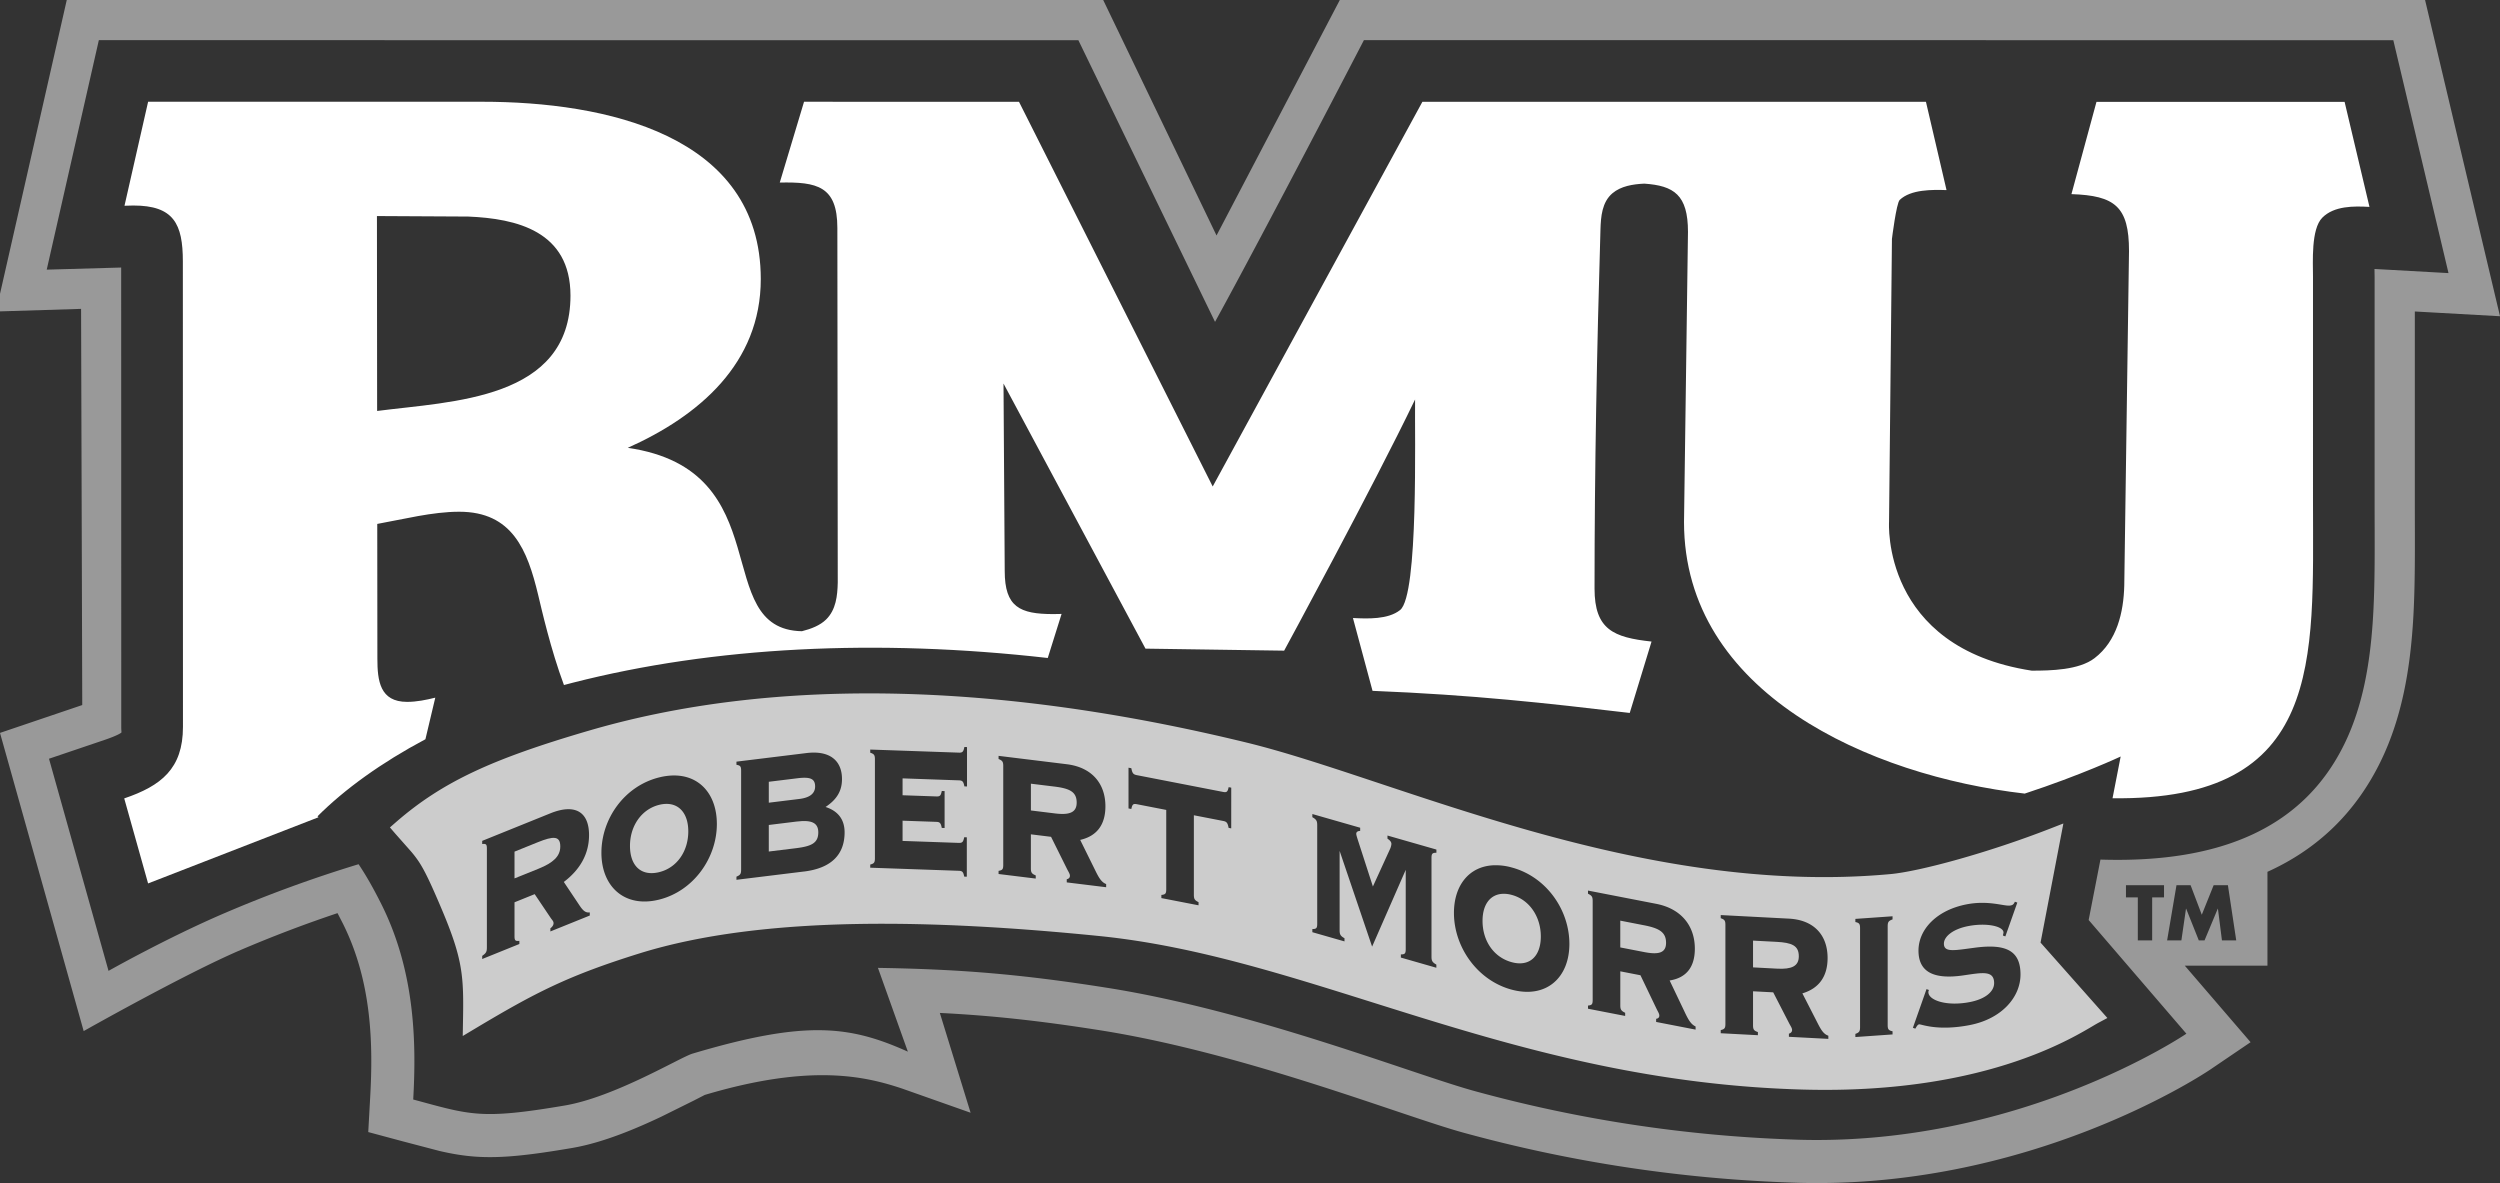 <svg xmlns="http://www.w3.org/2000/svg" viewBox="0 0 119.808 56.697" fill="#fff"><rect x="0" y="0" width="119.808" height="56.697" fill="#333333" stroke="none"/><path d="M115.725 14.927h0l4.083.228L116.217 0 64.21-.003 58.3 11.285 52.867-.003 3.201-.006-.192 14.928l4.078-.126.056 18.986L0 35.123l4.01 14.29s4.86-2.748 7.522-3.886a60.99 60.99 0 0 1 4.643-1.767l.253.491c1.406 2.806 1.453 5.826 1.313 8.327l-.093 1.674 1.619.435 1.788.469c.608.142 1.154.234 1.75.275 1.232.083 2.572-.069 4.61-.416 1.497-.255 3.101-.943 4.278-1.501l1.561-.774.522-.268c5.125-1.528 7.73-.879 9.464-.302l3.274 1.156-1.474-4.783c2.44.122 4.735.365 7.705.835 6.992 1.107 14.586 4.151 17.471 4.926a68.06 68.06 0 0 0 15.453 2.362c11.55.498 20.165-5.348 20.271-5.421l1.915-1.3-3.153-3.667h3.961v-4.498c2.361-1.067 4.223-2.802 5.445-5.332 1.034-2.141 1.377-4.449 1.518-6.436.131-1.855.1-3.879.1-5.962v-9.124zm-9.242 30.141l-.193-1.522h-.007l-.635 1.522h-.274l-.607-1.522h-.007l-.221 1.522h-.684l.449-2.645h0 .677l.536 1.414.568-1.414h.684l.399 2.645zm7.31-32.178l.006.375v10.786c0 2.035.033 4.014-.095 5.826-.134 1.892-.454 3.916-1.332 5.734-1.931 3.999-5.863 5.769-11.712 5.583l-.565 2.896 4.684 5.448s-8.152 5.534-19.022 5.066a66.08 66.08 0 0 1-15.007-2.294c-2.92-.784-10.608-3.851-17.684-4.97-4.25-.673-7.154-.893-10.992-.956l1.434 4.015c-2.772-1.243-4.875-1.529-10.323.095-.577.172-3.724 2.078-6.118 2.485-4.046.689-4.526.449-7.264-.287.143-2.581.129-6.059-1.53-9.368-.376-.749-.717-1.355-1.089-1.908a62.28 62.28 0 0 0-6.409 2.339c-2.748 1.175-5.574 2.772-5.574 2.772L2.348 36.361l2.655-.899c.686-.233.81-.351.816-.358.008-.035-.008-.073-.008-.267l-.004-22.016-3.568.101L4.737 1.924h-.001l.002-.004-.001.004 46.942.003 6.549 13.498c2.462-4.485 7.135-13.502 7.135-13.502l49.332.003 2.645 11.162zm-11.91 30.115v-.582h0 1.824v.582h-.568v2.062h-.688v-2.062h-.568z" opacity=".5"/><path d="M7.098 4.876L5.966 9.86l.425-.011c1.934 0 2.372.877 2.372 2.679l.005 22.309c0 2.001-1.046 2.825-2.815 3.425l1.144 4.075 8.167-3.172-.047-.046c1.299-1.299 3.067-2.575 5.17-3.692l.473-1.993c-.439.109-.894.202-1.349.202-1.306 0-1.426-1.012-1.426-2.076l-.006-6.452c1.265-.226 2.644-.584 3.929-.584 2.546 0 3.266 1.838 3.781 3.982.161.671.601 2.618 1.237 4.323l.427-.112c6.768-1.728 14.557-2.115 22.759-1.184l.662-2.111-.399.007c-1.604 0-2.326-.338-2.326-2.063l-.058-8.985 6.804 12.704 6.645.097s4.237-7.801 6.275-12.038c-.026 1.63.176 9.378-.718 10.091-.575.459-1.56.417-2.26.383l.939 3.49c4.815.193 8.318.586 12.326 1.059l1.045-3.421c-1.816-.197-2.732-.569-2.732-2.54 0-5.719.113-11.487.284-17.204.019-.616.07-1.315.577-1.742.402-.339.975-.435 1.526-.459 1.419.099 2.091.537 2.091 2.31l-.19 13.907c0 8.201 8.904 12.159 16.328 13.014 2.707-.888 4.598-1.777 4.598-1.777l-.39 2c10.144.128 9.607-6.633 9.607-14.2V13.265c0-.717-.098-2.284.445-2.832.568-.573 1.513-.56 2.262-.518l-1.192-5.034h-11.891l-1.2 4.422c2.086.069 2.759.598 2.759 2.728l-.227 16.029c-.033 1.288-.35 2.661-1.427 3.483-.745.569-2.09.597-3.009.597-7.219-1.113-6.837-7.127-6.837-7.127l.139-13.564s.211-1.714.372-1.868c.535-.51 1.564-.493 2.244-.471l-.986-4.23-13.835-.001-10.297-.001-10.049 18.436-9.284-18.437H38.532l-1.163 3.872c1.777-.036 2.76.164 2.76 2.172l.019 16.999c-.015.631-.083 1.301-.558 1.768-.284.28-.711.45-1.159.562-4.451-.082-.994-7.722-8.346-8.789 3.416-1.527 6.374-4.048 6.374-8.086 0-6.933-7.474-8.499-13.352-8.499l-16.01-.001zm10.966 5.478l4.375.024c2.311.096 4.9.695 4.9 3.788 0 5.008-5.68 5.061-9.266 5.529l-.009-9.34z"/><g opacity=".75"><path d="M78.768 44.338l-1.119-.218v1.284l1.155.224c.698.136 1.039.03 1.039-.445 0-.518-.34-.703-1.074-.845zm-6.324-1.452a1.41 1.41 0 0 0-.441-.051c-.589.032-.955.515-.955 1.295 0 .96.537 1.751 1.406 1.983.85.228 1.387-.286 1.387-1.235s-.546-1.764-1.396-1.992zM38.422 39.35h0l-.245.021-1.334.164v1.273l1.298-.159c.734-.09 1.074-.24 1.074-.758 0-.415-.26-.567-.793-.541zm.641-1.662c0-.291-.146-.407-.472-.415-.109-.003-.237.006-.387.025l-1.361.167v1.003l1.468-.18c.501-.062.752-.265.752-.599zm11.46.006l-1.119-.137v1.283l1.155.142c.698.086 1.039-.045 1.039-.52 0-.518-.34-.678-1.074-.768z"/><path d="M97.788 45.17h.002l1.094-5.707-.649.253c-2.915 1.136-6.216 2.042-7.638 2.173-6.01.557-11.931-.575-17.25-2.072-5.343-1.504-10.052-3.363-13.593-4.227-5.098-1.243-9.616-1.914-13.584-2.196-8.285-.589-14.176.515-17.968 1.627l-.066.019c-4.498 1.321-6.911 2.404-9.161 4.361l-.289.252.25.29.675.763a5.21 5.21 0 0 1 .446.567c.273.409.556.985 1.11 2.296 1.026 2.426 1.06 3.228 1.021 5.387l-.012.693.595-.356c2.903-1.735 4.449-2.532 7.851-3.595 6.035-1.886 14.376-1.609 22.023-.844 2.579.258 5.094.82 7.634 1.524 2.557.708 5.138 1.559 7.83 2.389 5.4 1.665 11.275 3.258 18.307 3.449 4.537.123 7.873-.566 10.182-1.347 1.157-.391 2.052-.803 2.709-1.145.646-.336 1.057-.602 1.256-.708l.43-.23zm-69.523-1.295l-1.889.763v-.151c.098-.072.152-.159.152-.245 0-.097-.071-.154-.134-.247l-.77-1.145-.967.391v1.628c0 .205.045.241.233.219v.151l-1.781.72v-.151c.188-.13.224-.198.224-.403V40.67c0-.205-.036-.244-.224-.222v-.151l3.267-1.32c.302-.122.569-.186.799-.196h0c.691-.031 1.054.421 1.054 1.238 0 .885-.412 1.644-1.209 2.247l.698 1.044c.179.273.305.449.546.416v.151zm3.323-.763c-1.647.411-2.766-.615-2.766-2.244s1.101-3.197 2.766-3.612c.208-.052.408-.081.597-.09h0c1.326-.061 2.169.898 2.169 2.323 0 1.629-1.119 3.213-2.766 3.623zm6.946-1.347l-3.241.398v-.151c.188-.077.224-.135.224-.34v-4.735c0-.205-.036-.254-.224-.285v-.151l3.357-.412a2.88 2.88 0 0 1 .394-.022h0c.861.016 1.307.495 1.307 1.269 0 .572-.251.98-.788 1.337.609.195.913.611.913 1.215 0 1.079-.653 1.72-1.942 1.878zm7.808-4.074l-.125-.005c-.045-.228-.09-.283-.26-.289l-2.703-.095v.809l1.62.057c.17.006.215-.036.259-.261l.135.005v1.769l-.135-.005c-.045-.228-.089-.284-.259-.29l-1.62-.056v.97l2.694.094c.17.006.215-.046.26-.271l.125.004v1.887l-.125-.004c-.045-.228-.09-.273-.26-.279l-4.243-.148v-.151c.188-.047.224-.1.224-.305v-4.734c0-.205-.036-.26-.224-.321v-.151l4.252.148c.17.006.215-.046.26-.271h0l.125.004zm6.669 4.828l-1.889-.232v-.151c.098-.02.152-.079.152-.165 0-.097-.071-.192-.134-.318l-.77-1.55-.967-.119v1.628c0 .205.045.264.233.341v.151l-1.781-.219v-.151c.188-.031.224-.081.224-.285v-4.734c0-.205-.036-.264-.224-.341v-.151l3.267.401c1.208.149 1.853.929 1.853 2.018 0 .884-.412 1.427-1.209 1.609l.698 1.413c.179.367.304.609.546.703zm5.993-2.82l-.125-.025c-.045-.235-.089-.298-.259-.331l-1.406-.273v3.807c0 .205.036.266.224.357v.151l-1.781-.346v-.151c.188-.017.233-.062.233-.267v-3.807l-1.414-.275c-.17-.033-.214.012-.259.23l-.135-.026V36.79h0 0 0l.135.026c.045.235.089.297.259.331l4.145.806c.17.033.215-.012.259-.23l.125.024zm9.831 1.168c-.188 0-.233.041-.233.246v4.734c0 .205.044.272.233.38v.151l-1.701-.488v-.151c.188 0 .233-.041.233-.246v-3.807l-1.611 3.679-1.557-4.588v3.807c0 .205.045.272.233.38v.151l-1.54-.441v-.151c.188 0 .233-.041.233-.246v-4.735c0-.205-.045-.272-.233-.38v-.151h0l2.292.657v.151c-.125.007-.188.054-.188.14 0 .054.027.137.063.255l.734 2.27.833-1.821c.036-.087.054-.179.054-.222 0-.086-.063-.169-.188-.248v-.151l2.345.672v.151zm3.609 6.56c-1.647-.442-2.766-2.046-2.766-3.675 0-1.323.727-2.231 1.892-2.285h0a2.84 2.84 0 0 1 .874.104c1.665.446 2.766 2.035 2.766 3.664s-1.119 2.634-2.766 2.192zm8.813 1.915l-1.889-.367v-.151c.098-.013.152-.067.152-.153 0-.097-.072-.197-.134-.328l-.77-1.606-.966-.188v1.629c0 .205.045.267.233.358v.151l-1.781-.346v-.151c.188-.017.224-.064.224-.269v-4.735c0-.205-.036-.266-.224-.356v-.151h0l3.267.635c1.208.235 1.853 1.061 1.853 2.151 0 .884-.411 1.398-1.208 1.523l.698 1.462c.179.38.304.63.546.742v.151zm6.362.444l-1.889-.099v-.151c.098-.027.152-.089.152-.175 0-.097-.071-.187-.134-.309l-.77-1.496-.967-.05v1.628c0 .205.045.262.233.325v.151l-1.781-.094v-.151c.188-.044.224-.096.224-.301v-4.735c0-.205-.036-.261-.224-.325v-.151l3.268.171c1.208.063 1.853.798 1.853 1.887 0 .884-.412 1.456-1.208 1.695l.698 1.363c.179.354.305.588.546.665v.151zm3.078-5.725c-.188.067-.233.124-.233.329v4.735c0 .205.045.256.233.297v.151l-1.781.125v-.151c.188-.067.224-.123.224-.328v-4.735c0-.205-.036-.257-.224-.297v-.151l1.781-.125zm3.705 5.063c-1.576.306-2.336-.053-2.435-.034-.063.012-.107.085-.179.207l-.116-.042.653-1.853.116.042c-.018.036-.027.07-.027.102 0 .388.868.694 1.987.476.752-.146 1.164-.507 1.164-.906 0-.625-.573-.503-1.45-.376-1.45.217-2.175-.16-2.175-1.184 0-1.014.868-1.937 2.301-2.216 1.083-.21 1.826.109 2.104.055.098-.019.152-.04.215-.182h0l.116.042-.573 1.621-.116-.042c.009-.066.027-.113.027-.145 0-.302-.815-.478-1.692-.307-.743.144-1.164.507-1.164.841 0 .442.519.319 1.522.189 1.45-.185 2.149.143 2.149 1.287 0 1.1-.913 2.13-2.426 2.424zm-62.51-10.598a1.48 1.48 0 0 0-.304.045c-.841.21-1.397 1.006-1.397 1.966s.537 1.473 1.406 1.257c.85-.212 1.388-1.004 1.388-1.953 0-.83-.418-1.342-1.092-1.315z"/><path d="M26.589 40.157c-.177-.023-.446.056-.813.204l-1.119.452v1.283l1.155-.466c.698-.282 1.039-.592 1.039-1.067 0-.259-.085-.384-.262-.407zm58.541 4.979l-1.119-.059v1.283l1.155.061c.698.037 1.039-.118 1.039-.593 0-.518-.34-.654-1.074-.692z"/></g></svg>